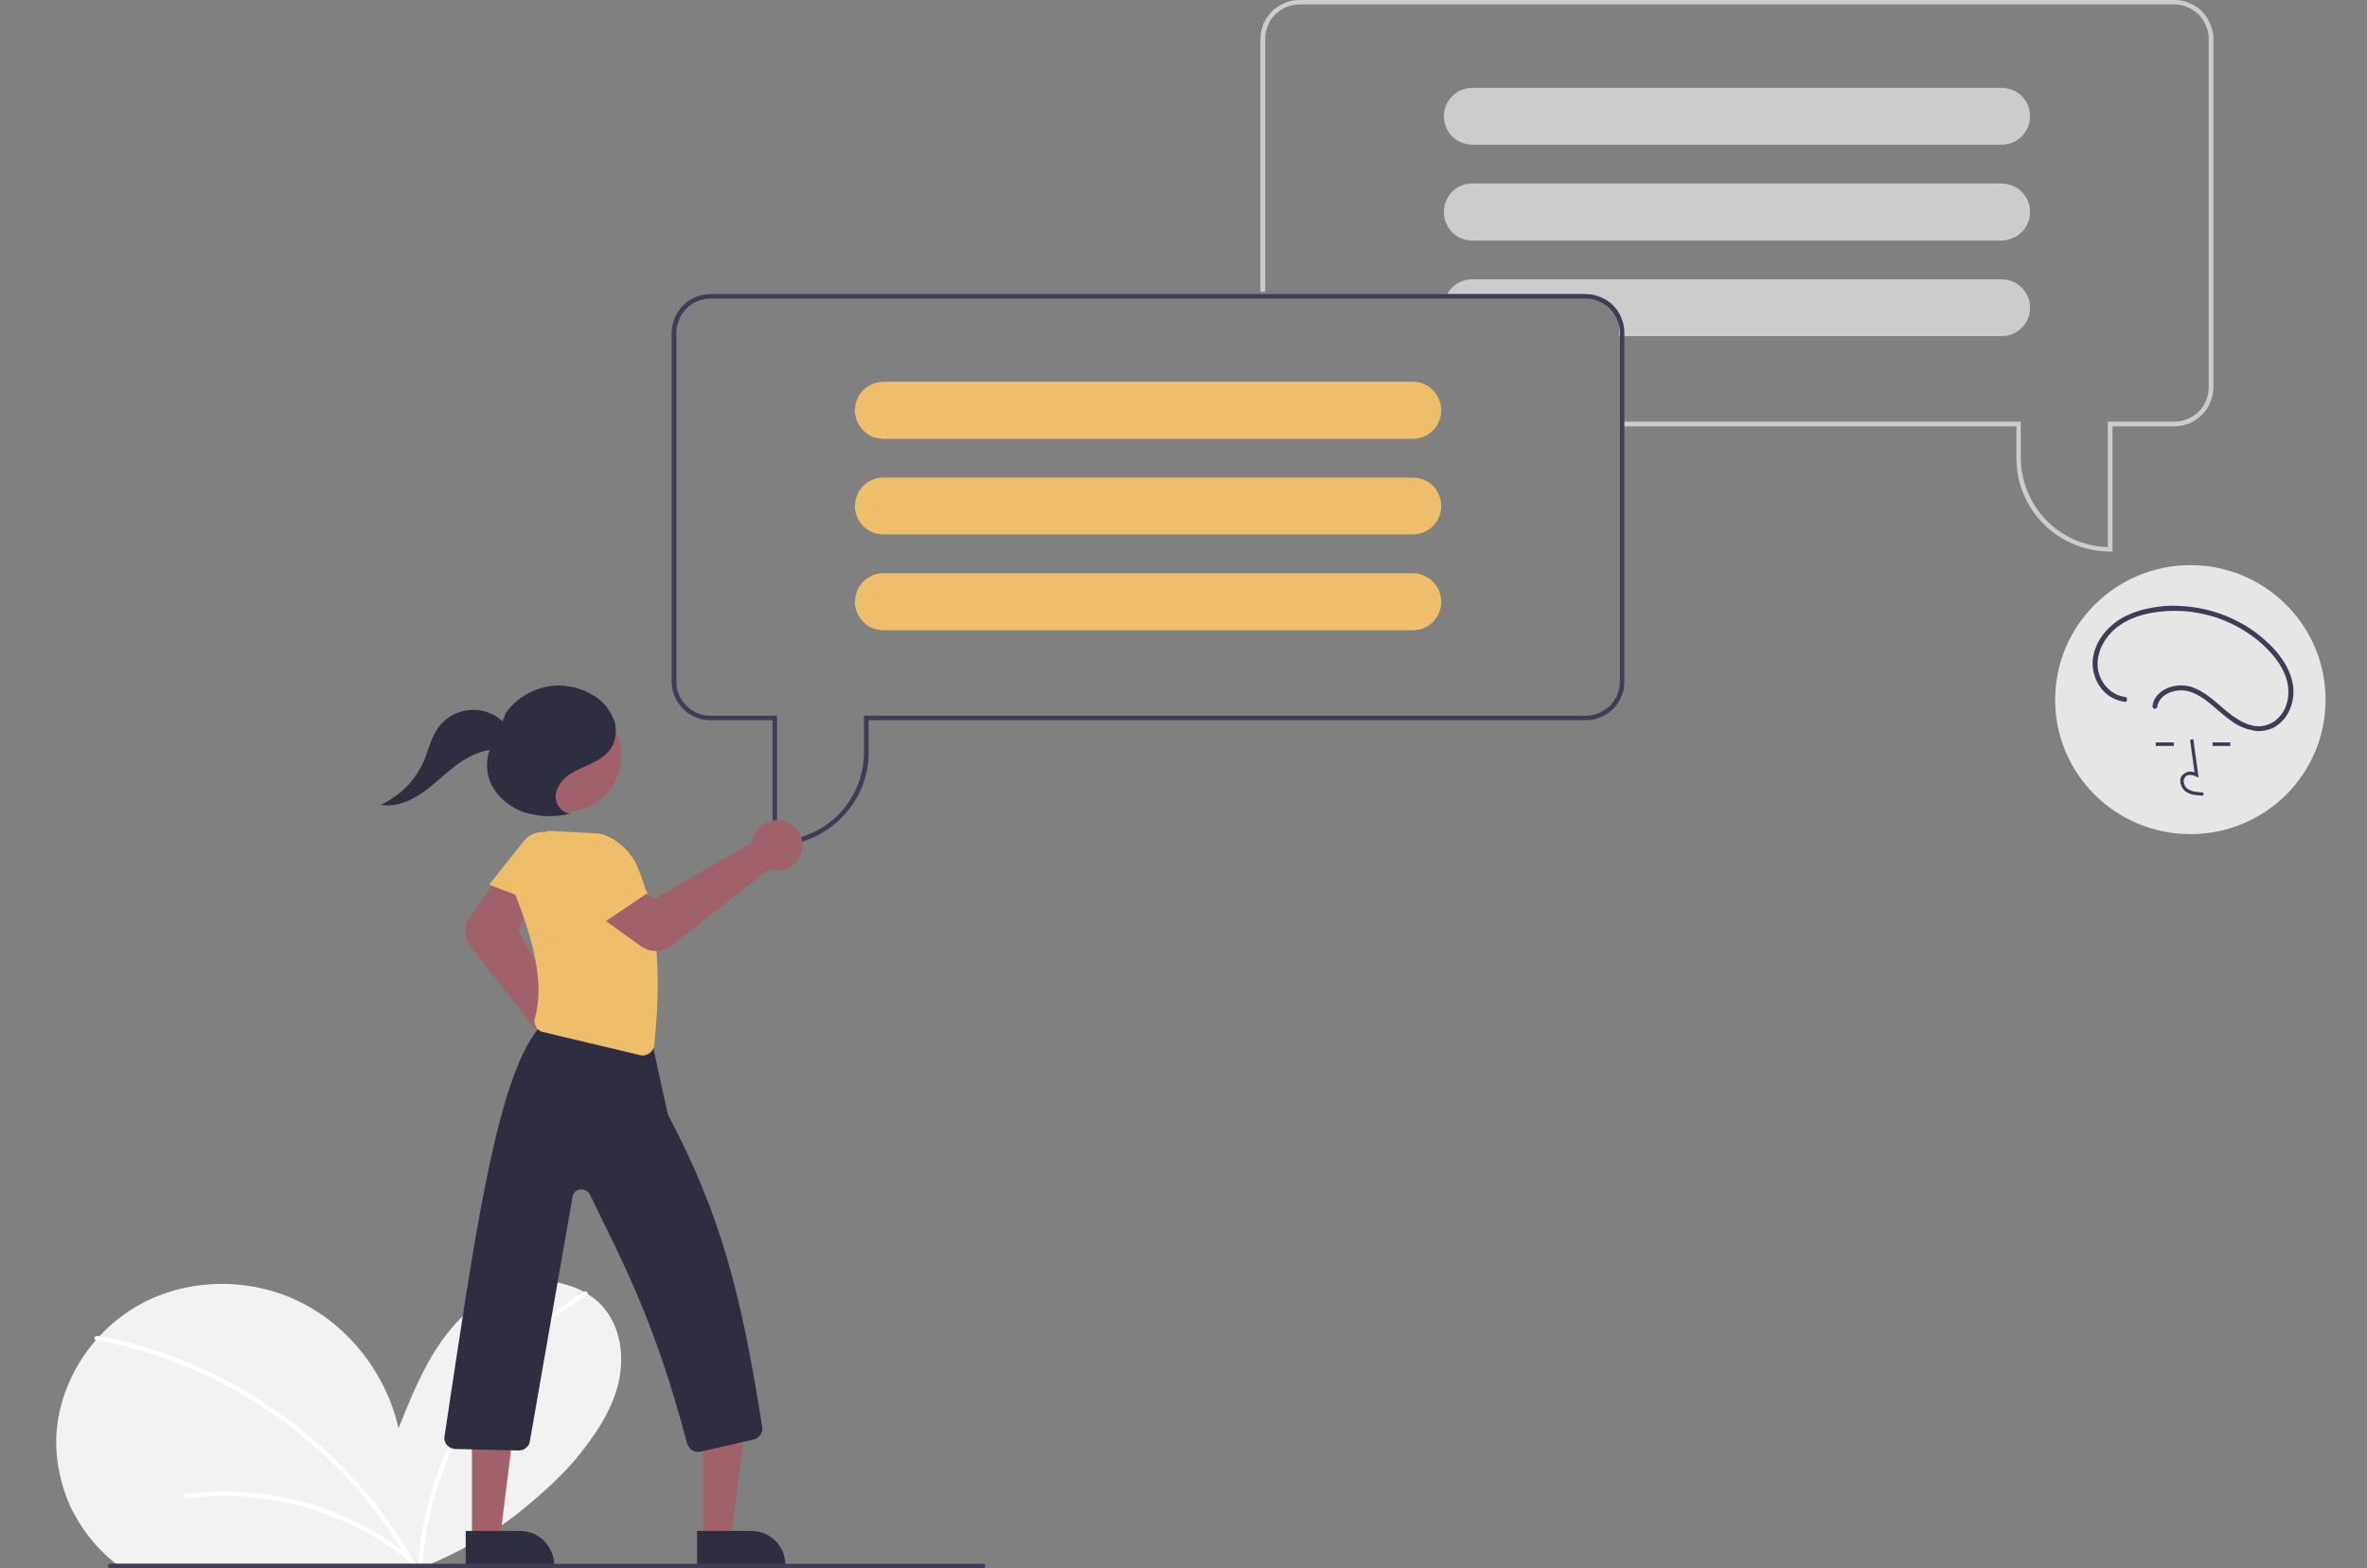 <svg version="1.2" xmlns="http://www.w3.org/2000/svg" viewBox="0 0 800 530" width="800" height="530">
	<rect x="0" y="0" width="800" height="530" fill="#808080" stroke="none"/>
	<title>New Project</title>
	<style>
		.s0 { fill: #cccccc } 
		.s1 { fill: #f2f2f2 } 
		.s2 { fill: #ffffff } 
		.s3 { fill: #3f3d56 } 
		.s4 { fill: #efbe6b } 
		.s5 { fill: #a0616a } 
		.s6 { fill: #2f2e41 } 
		.s7 { fill: #e6e6e6 } 
	</style>
	<g id="Layer 1">
		<g id="Layer 1">
			<path class="s0" d="m714 186.4h-0.8c-4.1 0-8.3-0.8-12.1-2.4-3.9-1.6-7.4-3.9-10.3-6.8-3-3-5.3-6.4-6.9-10.3-1.6-3.8-2.4-7.9-2.4-12.1v-10.7h-133.5v-1.6h135v12.3c0 3.9 0.8 7.8 2.3 11.4 1.4 3.5 3.6 6.8 6.3 9.6 2.7 2.8 6 5 9.5 6.6 3.6 1.5 7.4 2.4 11.3 2.5v-42.4h22.5c1.5 0 3-0.3 4.4-0.9 1.4-0.5 2.7-1.4 3.8-2.5 1.1-1 1.9-2.3 2.5-3.7 0.6-1.4 0.9-2.9 0.9-4.4v-117.9c0-1.5-0.3-3-0.9-4.4-0.6-1.4-1.4-2.7-2.5-3.8-1.1-1-2.4-1.9-3.8-2.5-1.4-0.6-2.9-0.9-4.4-0.9h-295.7c-1.5 0-3 0.3-4.5 0.9-1.4 0.6-2.6 1.5-3.7 2.5-1.1 1.1-2 2.4-2.5 3.8-0.6 1.4-0.9 2.9-0.9 4.4v85.5h-1.6v-85.5c0-1.7 0.4-3.4 1-5 0.7-1.6 1.7-3 2.9-4.3 1.2-1.2 2.7-2.1 4.3-2.8 1.6-0.7 3.3-1 5-1h295.7c1.7 0 3.4 0.3 5 1 1.6 0.7 3.1 1.6 4.3 2.8 1.2 1.3 2.2 2.7 2.8 4.3 0.7 1.6 1.1 3.3 1.1 5v117.9c0 1.7-0.4 3.4-1.1 5-0.6 1.6-1.6 3-2.8 4.2-1.2 1.2-2.7 2.2-4.3 2.9-1.6 0.6-3.3 1-5 1h-20.9z"/>
			<path class="s0" d="m686.1 38.9c0-1.2-0.3-2.4-0.8-3.6-0.5-1.1-1.3-2.1-2.1-3-0.9-0.8-2-1.5-3.1-1.9-1.2-0.5-2.4-0.7-3.7-0.7h-178.8c-2.5 0-5 1-6.8 2.8-1.8 1.8-2.8 4.2-2.8 6.8 0 2.5 1 5 2.8 6.8 1.8 1.8 4.3 2.8 6.8 2.8h178.8c1.3 0 2.6-0.2 3.8-0.7 1.1-0.5 2.2-1.2 3.1-2.1 0.9-0.9 1.6-2 2.1-3.1 0.5-1.2 0.7-2.4 0.7-3.7q0-0.1 0-0.1 0-0.1 0-0.1 0 0 0-0.1 0 0 0-0.1z"/>
			<path class="s0" d="m686.1 71.3c0-1.3-0.3-2.5-0.8-3.6-0.5-1.1-1.3-2.1-2.1-3-0.9-0.9-2-1.5-3.1-2-1.2-0.4-2.4-0.7-3.7-0.7h-178.8c-2.5 0-5 1-6.8 2.8-1.8 1.8-2.8 4.3-2.8 6.8 0 2.6 1 5 2.8 6.9 1.8 1.8 4.3 2.8 6.8 2.8h178.8c1.3 0 2.6-0.3 3.8-0.8 1.1-0.4 2.2-1.2 3.1-2.1 0.9-0.8 1.6-1.9 2.1-3.1 0.5-1.1 0.7-2.4 0.7-3.7q0 0 0-0.1 0 0 0 0 0-0.1 0-0.1 0-0.1 0-0.1z"/>
			<path class="s0" d="m686.1 103.6c0-1.2-0.3-2.4-0.8-3.5-0.5-1.2-1.3-2.2-2.1-3-0.9-0.9-2-1.6-3.1-2-1.2-0.5-2.4-0.7-3.7-0.7h-178.8q-1 0-2.1 0.2-1 0.2-2 0.7-0.9 0.4-1.8 1.1-0.8 0.6-1.5 1.4-0.1 0.2-0.3 0.4-0.1 0.2-0.3 0.4-0.1 0.2-0.2 0.4-0.1 0.2-0.3 0.4h46.6c1.5 0 3 0.3 4.4 0.9 1.4 0.5 2.7 1.4 3.8 2.5 1 1 1.9 2.3 2.5 3.7 0.6 1.4 0.9 2.9 0.9 4.4v2.7h129.1c1.3 0 2.6-0.2 3.8-0.7 1.1-0.5 2.2-1.2 3.1-2.1 0.9-0.9 1.6-2 2.1-3.1 0.5-1.2 0.7-2.4 0.7-3.7q0-0.1 0-0.1 0 0 0-0.1 0 0 0-0.1 0 0 0-0.1z"/>
			<path class="s1" d="m38 527.5q0.6 0.5 1.2 1h106.4q1.2-0.5 2.4-1 4.2-1.9 8.2-4 4.1-2.1 8-4.5 3.9-2.4 7.6-5.1 3.7-2.7 7.2-5.7c6.2-5.2 11.9-10.6 16-15.6 5.8-7.1 11.1-14.8 13.6-23.6 2.5-8.7 1.7-18.8-3.8-26.1q-0.6-0.8-1.3-1.6-0.7-0.7-1.5-1.5-0.8-0.7-1.6-1.3-0.9-0.6-1.8-1.2-0.6-0.4-1.2-0.7-2.5-1.4-5.3-2.2-2.8-0.9-5.6-1.3-2.9-0.3-5.8-0.1-2.9 0.2-5.7 0.9c-10.6 2.8-19.5 10.4-25.8 19.4-6.3 8.9-10.4 19.2-14.5 29.4-4.1-18.2-16.5-34.4-33.3-42.7-16.7-8.3-37.6-8.2-54 0.8q-1.9 1-3.8 2.3-1.8 1.2-3.5 2.5-1.8 1.4-3.4 2.9-1.6 1.5-3.1 3.1-0.6 0.6-1.2 1.3c-8 9.2-13 21-13.4 33.2-0.1 3.9 0.3 7.9 1.1 11.7 0.8 3.8 2 7.6 3.6 11.2 1.7 3.5 3.7 6.9 6.1 10 2.4 3.1 5.1 6 8.2 8.5z"/>
			<path class="s2" d="m141.4 528.5h1.5q0-0.5 0-1 0.2-2.5 0.5-4.9 0.3-2.5 0.7-4.9 0.5-2.4 1-4.8 0.5-2.4 1.1-4.8 1.4-5.4 3.4-10.6 1.9-5.3 4.3-10.3 2.4-5.1 5.3-9.9 2.9-4.8 6.2-9.3 3.3-4.5 7.1-8.7 3.7-4.2 7.9-8 4.1-3.8 8.6-7.2 4.5-3.4 9.3-6.3 0 0 0.1-0.1 0.1 0 0.1-0.1 0.1-0.1 0.1-0.1 0-0.1 0-0.2 0.1-0.2 0-0.4-0.1-0.2-0.3-0.3-0.2-0.2-0.4-0.2-0.2 0-0.4 0.1 0 0 0 0 0 0 0 0.1-0.1 0-0.1 0 0 0 0 0-2.7 1.6-5.3 3.4-2.7 1.8-5.2 3.8-2.5 1.9-4.9 4-2.4 2.1-4.7 4.3-4.1 4-7.8 8.3-3.7 4.3-6.9 9-3.3 4.6-6.1 9.6-2.8 4.9-5.1 10.1-2.1 4.5-3.7 9.2-1.7 4.7-2.9 9.6-1.3 4.8-2.1 9.7-0.9 4.9-1.3 9.9 0 0.5 0 1z"/>
			<path class="s2" d="m32.4 452.9q0 0 0 0 0.1 0 0.1 0 0 0 0 0 0 0 0 0 1.6 0.3 3.3 0.6 3.3 0.7 6.7 1.6 3.3 0.8 6.6 1.8 3.3 1 6.5 2.1 3.2 1.2 6.4 2.5 3.2 1.3 6.3 2.7 3.1 1.4 6.1 3 3.1 1.5 6.1 3.2 2.9 1.7 5.8 3.5 2.9 1.9 5.7 3.8 2.9 2 5.6 4 2.7 2.1 5.3 4.3 2.7 2.2 5.2 4.4 2.5 2.3 5 4.7 2.4 2.4 4.7 4.9 2.4 2.6 4.6 5.2 2.2 2.6 4.3 5.3 1.5 2 3 4.1 1.5 2 2.9 4.2 1.4 2.1 2.8 4.3 1.3 2.1 2.6 4.4 0.3 0.5 0.6 1h1.7q-0.3-0.5-0.6-1-1.5-2.8-3.2-5.4-1.6-2.7-3.4-5.2-1.7-2.6-3.6-5.1-1.8-2.5-3.8-5-2.2-2.6-4.5-5.2-2.3-2.6-4.7-5.1-2.4-2.5-4.9-4.9-2.5-2.3-5.1-4.6-2.6-2.2-5.3-4.4-2.7-2.1-5.5-4.1-2.8-2-5.7-3.9-2.8-1.9-5.8-3.7-2.9-1.8-6-3.4-3-1.7-6.1-3.2-3.1-1.5-6.3-2.9-3.2-1.3-6.4-2.6-3.1-1.1-6.3-2.2-3.2-1-6.4-2-3.3-0.9-6.5-1.6-3.3-0.8-6.6-1.4-0.4-0.1-0.7-0.1c-1-0.2-1.4 1.2-0.5 1.4z"/>
			<path class="s2" d="m62.4 505q3.9-0.6 7.8-0.8 4-0.2 7.9-0.1 4 0.1 7.9 0.5 4 0.4 7.9 1.1 3.8 0.7 7.7 1.7 3.8 1 7.5 2.3 3.7 1.3 7.3 2.9 3.7 1.6 7.1 3.4 2 1.1 3.9 2.2 1.9 1.1 3.8 2.3 1.8 1.3 3.6 2.6 1.8 1.3 3.5 2.6c0.8 0.6-0.3 1.7-1 1.1q-3.1-2.4-6.3-4.6-3.2-2.1-6.6-4-3.4-1.9-6.9-3.5-3.6-1.6-7.2-3-3.6-1.3-7.3-2.4-3.7-1-7.5-1.8-3.8-0.7-7.6-1.2-3.9-0.5-7.7-0.7-2.2-0.1-4.4-0.1-2.2 0-4.3 0.1-2.2 0.1-4.4 0.3-2.2 0.2-4.3 0.5-0.2 0.1-0.3 0-0.2 0-0.3-0.1-0.1 0-0.2-0.1-0.1-0.2-0.2-0.3 0-0.1 0-0.3 0-0.1 0.1-0.3 0.1-0.1 0.2-0.2 0.1-0.1 0.3-0.1z"/>
			<path class="s3" d="m535.9 99.4h-295.7c-1.8 0-3.5 0.3-5.1 1-1.6 0.6-3 1.6-4.2 2.8-1.2 1.2-2.2 2.7-2.9 4.3-0.6 1.5-1 3.3-1 5v117.8c0 1.8 0.4 3.5 1 5 0.7 1.6 1.7 3.1 2.9 4.3 1.2 1.2 2.6 2.2 4.2 2.8 1.6 0.7 3.3 1 5.1 1h20.9v42.4h0.8c4.1 0 8.2-0.8 12.1-2.4 3.8-1.6 7.3-3.9 10.3-6.9 2.9-2.9 5.3-6.4 6.9-10.2 1.6-3.8 2.4-7.9 2.4-12.1v-10.8h242.3c1.7 0 3.4-0.3 5-1 1.6-0.6 3.1-1.6 4.3-2.8 1.2-1.2 2.2-2.7 2.8-4.3 0.7-1.5 1-3.2 1-5v-117.8c0-1.7-0.3-3.5-1-5-0.6-1.6-1.6-3.1-2.8-4.3-1.2-1.2-2.7-2.2-4.3-2.8-1.6-0.7-3.3-1-5-1zm11.6 130.9c0 1.6-0.3 3.1-0.9 4.5-0.6 1.4-1.4 2.6-2.5 3.7-1.1 1.1-2.4 1.9-3.8 2.5-1.4 0.6-2.9 0.9-4.4 0.9h-243.9v12.3c0 3.9-0.7 7.7-2.2 11.3-1.5 3.6-3.6 6.9-6.3 9.7-2.8 2.8-6 5-9.6 6.5-3.5 1.6-7.4 2.4-11.3 2.6v-42.4h-22.4c-1.5 0-3.1-0.3-4.5-0.9-1.4-0.6-2.7-1.4-3.7-2.5-1.1-1.1-2-2.3-2.5-3.7-0.6-1.4-0.9-2.9-0.9-4.5v-117.8c0-1.5 0.3-3 0.9-4.4 0.5-1.4 1.4-2.7 2.5-3.8 1-1.1 2.3-1.9 3.7-2.5 1.4-0.6 3-0.9 4.5-0.9h295.7c1.5 0 3 0.3 4.4 0.9 1.4 0.6 2.7 1.4 3.8 2.5 1.1 1.1 1.9 2.4 2.5 3.8 0.6 1.4 0.9 2.9 0.9 4.4z"/>
			<path class="s4" d="m477.4 129h-178.8c-1.2 0-2.4 0.3-3.6 0.7-1.1 0.5-2.2 1.2-3.1 2-0.9 0.9-1.6 1.9-2.1 3-0.5 1.1-0.8 2.4-0.8 3.6q0 0 0 0.1-0.1 0-0.1 0.1 0 0 0 0.1 0 0 0 0.1c0 1.2 0.3 2.5 0.8 3.6 0.5 1.2 1.2 2.3 2.1 3.2 0.9 0.9 1.9 1.6 3.1 2.1 1.2 0.4 2.5 0.7 3.7 0.7h178.8c2.6 0 5.1-1 6.9-2.8 1.8-1.8 2.8-4.3 2.8-6.8 0-2.6-1-5-2.8-6.8-1.8-1.9-4.3-2.9-6.9-2.9z"/>
			<path class="s4" d="m477.4 161.4h-178.8c-1.2 0-2.4 0.2-3.6 0.7-1.1 0.4-2.2 1.1-3.1 2-0.9 0.8-1.6 1.8-2.1 3-0.5 1.1-0.8 2.3-0.8 3.5q0 0.1 0 0.1-0.1 0.1-0.1 0.1 0 0.1 0 0.1 0 0.1 0 0.1c0 1.3 0.3 2.5 0.8 3.7 0.5 1.2 1.2 2.2 2.1 3.1 0.9 0.9 1.9 1.6 3.1 2.1 1.2 0.5 2.5 0.7 3.7 0.7h178.8c2.6 0 5.1-1 6.9-2.8 1.8-1.8 2.8-4.2 2.8-6.8 0-2.5-1-5-2.8-6.8-1.8-1.8-4.3-2.8-6.9-2.8z"/>
			<path class="s4" d="m477.4 193.7h-178.8c-1.2 0-2.4 0.3-3.6 0.7-1.1 0.5-2.2 1.2-3.1 2-0.9 0.9-1.6 1.9-2.1 3-0.5 1.2-0.8 2.4-0.8 3.6q0 0 0 0.1-0.1 0-0.1 0.1 0 0 0 0.1 0 0 0 0.1c0 1.2 0.3 2.5 0.8 3.7 0.5 1.1 1.2 2.2 2.1 3.1 0.9 0.9 1.9 1.6 3.1 2.1 1.2 0.4 2.5 0.7 3.7 0.7h178.8c2.6 0 5.1-1 6.9-2.8 1.8-1.8 2.8-4.3 2.8-6.8 0-2.6-1-5-2.8-6.8-1.8-1.8-4.3-2.9-6.9-2.9z"/>
			<path class="s5" d="m192.9 364.2q-0.1 0-0.2 0-0.1 0-0.3-0.1-0.1 0-0.2 0-0.2 0-0.3 0c-1.2-0.2-2.3-0.5-3.4-1.2-1-0.6-1.9-1.4-2.6-2.4-0.6-1-1.1-2.1-1.3-3.3-0.3-1.1-0.2-2.3 0.1-3.5q0-0.1 0-0.2 0-0.1 0.1-0.2 0-0.1 0-0.2 0.1-0.1 0.1-0.2l-25.8-32.9q-0.9-1.1-1.3-2.4-0.5-1.3-0.5-2.7-0.1-1.4 0.3-2.7 0.5-1.3 1.3-2.5l9-12.5 11.8 9.1-4.7 8.1 18.8 32.9q0.1 0 0.3 0 0.1 0 0.3 0 0.1 0.1 0.2 0.1 0.2 0 0.3 0c2.1 0.5 3.8 1.7 5 3.4 1.2 1.7 1.7 3.8 1.5 5.9-0.2 2-1.2 3.9-2.8 5.3-1.6 1.4-3.6 2.2-5.7 2.2z"/>
			<path class="s5" d="m237.6 520.1h9.5l4.5-36.5h-14v36.5z"/>
			<path class="s6" d="m265.4 528.8h-29.8v-11.4h18.3c1.5 0 3 0.3 4.4 0.8 1.4 0.6 2.7 1.5 3.8 2.5 1 1.1 1.9 2.4 2.5 3.8 0.5 1.3 0.8 2.8 0.8 4.3z"/>
			<path class="s5" d="m159.5 520.1h9.5l4.5-36.5h-14v36.5z"/>
			<path class="s6" d="m187.3 528.8h-29.9v-11.4h18.3c1.5 0 3 0.3 4.4 0.8 1.4 0.6 2.7 1.5 3.8 2.5 1 1.1 1.9 2.4 2.5 3.8 0.6 1.3 0.9 2.8 0.9 4.3z"/>
			<path class="s4" d="m165.3 299l21.3 8.1 5.2-14.4q0.5-1.4 0.5-3 0-1.5-0.5-2.9-0.6-1.4-1.6-2.6-0.9-1.2-2.3-1.9-1.3-0.8-2.9-1-1.5-0.3-3 0-1.5 0.3-2.8 1.1-1.4 0.8-2.3 2z"/>
			<path class="s6" d="m236 490.7q-0.7 0-1.3-0.2-0.6-0.2-1.1-0.6-0.5-0.4-0.8-1-0.4-0.5-0.6-1.1c-10.6-40.5-21.4-60.7-32.9-84.2-0.3-0.6-0.8-1-1.4-1.3-0.6-0.3-1.2-0.4-1.9-0.3-0.6 0.1-1.2 0.4-1.7 0.8-0.4 0.5-0.7 1.1-0.8 1.7l-14.4 82.5q-0.1 0.7-0.4 1.3-0.4 0.6-0.9 1-0.5 0.5-1.2 0.7-0.7 0.2-1.4 0.2l-21.3-0.5q-0.3 0-0.7-0.1-0.4-0.1-0.8-0.2-0.3-0.2-0.6-0.4-0.3-0.2-0.6-0.5-0.3-0.3-0.5-0.6-0.2-0.3-0.3-0.7-0.2-0.4-0.2-0.8 0-0.3 0-0.7c9.6-63.3 17.2-120.6 31.8-138.1q0.2-0.1 0.3-0.2 0.2-0.2 0.4-0.3 0.1-0.1 0.3-0.2 0.2-0.1 0.4-0.2l-0.4-0.1c-0.2 0-0.5 0-0.5-0.4v-0.3l0.3-0.1q0.2 0 0.4 0 0.2 0.1 0.4 0.1 0.2 0 0.4 0.1 0.2 0 0.4 0.1l33.3 5.1q0.7 0.1 1.3 0.4 0.6 0.4 1.1 0.9 0.4 0.5 0.6 1.2 0.3 0.7 0.3 1.4c1.8 8.4 4.6 21.1 4.8 21.7 17.8 33.7 24.7 60.2 31.8 105.4q0.2 0.7 0 1.4-0.2 0.7-0.6 1.3-0.4 0.6-1 1-0.6 0.5-1.3 0.6l-17.9 4.1q-0.1 0-0.2 0-0.1 0-0.2 0-0.1 0.1-0.2 0.1-0.1 0-0.2 0z"/>
			<path class="s4" d="m217.3 356.7q-0.2 0-0.3 0-0.1 0-0.2 0-0.1 0-0.2-0.1-0.1 0-0.2 0l-32.8-7.8q-0.4-0.1-0.8-0.2-0.3-0.2-0.6-0.4-0.3-0.2-0.6-0.5-0.3-0.3-0.4-0.7-0.2-0.3-0.4-0.7-0.1-0.4-0.1-0.7-0.1-0.4-0.1-0.8 0.1-0.4 0.2-0.8c3.5-12.2-1.1-27.4-6.7-41.9-0.3-2.1-0.3-4.3 0-6.4 0.3-2.1 1-4.1 2-6 1-1.9 2.3-3.7 3.8-5.2 1.5-1.5 3.3-2.7 5.2-3.6l0.1-0.1 17.3 0.9q2.1 0.5 4 1.5 2 1.1 3.6 2.5 1.7 1.4 3 3.2 1.3 1.7 2.2 3.7c6.6 15.5 8.5 35.3 5.8 60.7q-0.1 0.7-0.4 1.3-0.3 0.6-0.9 1.1-0.5 0.5-1.2 0.7-0.6 0.3-1.3 0.3z"/>
			<path class="s5" d="m221.7 321.4q-0.7 0-1.3-0.1-0.7-0.1-1.3-0.3-0.6-0.2-1.2-0.5-0.6-0.3-1.1-0.6l-12.7-9.1 9-11.8 8.2 4.7 32.9-18.9q0-0.1 0-0.2 0.1-0.2 0.1-0.3 0-0.2 0-0.3 0.1-0.1 0.1-0.3c0.8-3.3 3.5-5.8 6.9-6.4 3.4-0.6 6.8 1 8.6 3.9 1.8 2.9 1.7 6.6-0.3 9.4-2 2.8-5.5 4.1-8.9 3.3q-0.1 0-0.2 0-0.1-0.1-0.2-0.1-0.1 0-0.2-0.1-0.1 0-0.2 0l-33 25.9q-0.6 0.4-1.2 0.8-0.6 0.3-1.3 0.5-0.6 0.3-1.3 0.4-0.7 0.1-1.4 0.1z"/>
			<path class="s4" d="m200 314.5l18.9-12.7-8.9-12.5q-0.8-1.3-2.1-2.1-1.3-0.9-2.7-1.3-1.5-0.4-3-0.2-1.6 0.1-2.9 0.8-1.4 0.6-2.5 1.7-1.1 1.1-1.7 2.6-0.7 1.4-0.8 2.9 0 1.5 0.4 3z"/>
			<path class="s5" d="m191 274.4c-10.5 0-19-8.4-19-18.9 0-10.5 8.5-18.9 19-18.9 10.5 0 19 8.4 19 18.9 0 10.5-8.5 18.9-19 18.9z"/>
			<path class="s6" d="m192.7 274.9c-2.8-0.1-5-3-4.9-5.9 0.1-2.8 2-5.3 4.3-7 2.4-1.7 5.1-2.7 7.6-3.9 2.6-1.2 5.2-2.8 6.7-5.1q0.8-1.2 1.2-2.5 0.4-1.3 0.5-2.6 0.1-1.4-0.1-2.7-0.2-1.4-0.8-2.6-0.5-1.3-1.3-2.4-0.7-1.2-1.6-2.2-1-1-2-1.8-1.1-0.9-2.3-1.5c-2.4-1.4-5-2.3-7.7-2.7-2.7-0.5-5.4-0.4-8.1 0.2-2.7 0.6-5.2 1.7-7.5 3.2-2.3 1.5-4.2 3.4-5.8 5.6l-3.3 8.9c-3.3 3.9-3.8 9.8-1.8 14.6 2.1 4.7 6.4 8.3 11.3 10q1.9 0.6 3.8 0.9 1.9 0.4 3.9 0.4 1.9 0.1 3.9-0.1 1.9-0.2 3.8-0.7"/>
			<path class="s6" d="m172.2 246.5c-1.3-2-3.1-3.6-5.2-4.8-2.1-1.1-4.4-1.8-6.8-1.8-2.4 0-4.8 0.5-6.9 1.6-2.1 1.1-4 2.7-5.3 4.6-2.3 3.3-3.2 7.3-4.7 11q-1.1 2.5-2.6 4.7-1.5 2.2-3.3 4.1-1.9 1.9-4.1 3.4-2.2 1.6-4.6 2.7c5.7 1 11.4-1.9 16-5.5 4.5-3.5 8.6-7.9 13.7-10.6q1.5-0.8 3.1-1.4 1.6-0.6 3.2-0.9 1.7-0.4 3.4-0.6 1.7-0.1 3.4-0.1"/>
			<path class="s3" d="m332.2 530h-294.9q-0.3 0-0.6-0.2-0.2-0.3-0.2-0.6 0-0.3 0.2-0.5 0.3-0.2 0.6-0.2h294.9q0.3 0 0.6 0.2 0.2 0.2 0.2 0.5 0 0.3-0.2 0.6-0.3 0.2-0.6 0.2z"/>
			<path class="s7" d="m740.3 281.9c-25.2 0-45.7-20.3-45.7-45.4 0-25.1 20.5-45.5 45.7-45.5 25.3 0 45.7 20.4 45.7 45.5 0 25.1-20.4 45.4-45.7 45.4z"/>
			<path class="s3" d="m744.7 268.9c-1.9-0.1-4.2-0.1-6-1.4q-0.4-0.3-0.7-0.7-0.3-0.4-0.6-0.8-0.2-0.5-0.3-0.9-0.2-0.5-0.2-1 0-0.4 0-0.7 0.1-0.4 0.2-0.7 0.2-0.3 0.4-0.6 0.2-0.3 0.5-0.5 0.4-0.3 0.8-0.5 0.5-0.2 1-0.3 0.5-0.1 1 0 0.4 0.1 0.9 0.2l-1.5-11 1.1-0.2 1.8 13-0.9-0.4c-1.1-0.5-2.6-0.8-3.5 0q-0.2 0.2-0.3 0.4-0.1 0.1-0.2 0.4-0.1 0.2-0.1 0.4-0.1 0.2-0.1 0.4 0.1 0.4 0.2 0.8 0.1 0.3 0.2 0.7 0.2 0.3 0.4 0.6 0.3 0.2 0.6 0.5c1.4 1 3.2 1.1 5.3 1.2z"/>
			<path class="s3" d="m734.7 250.9v1.2h-6.1v-1.2z"/>
			<path class="s3" d="m753.8 250.9v1.2h-6v-1.2z"/>
			<path class="s3" d="m718.1 235.5c-4.9-0.6-8.7-5.2-9.1-10-0.5-5.6 2.8-10.9 7.3-14.1 4.7-3.3 10.6-4.6 16.3-4.9q4.1-0.2 8.2 0.3 4.1 0.6 8 1.8 3.9 1.3 7.6 3.3 3.6 2 6.8 4.6c4.2 3.5 8.2 8 9.7 13.4 1.3 4.7 0.3 10.1-3.5 13.3q-0.7 0.7-1.6 1.1-0.8 0.4-1.7 0.7-0.9 0.3-1.8 0.4-0.9 0.1-1.8 0c-3-0.3-5.7-1.9-8.1-3.6-4.5-3.3-8.3-7.9-13.9-9.7-4.1-1.2-9.4-0.1-11.9 3.6q-0.2 0.3-0.4 0.6-0.2 0.4-0.3 0.7-0.1 0.4-0.2 0.7-0.1 0.4-0.2 0.8 0 0.1 0 0.3 0 0.2 0.1 0.3 0.1 0.2 0.2 0.3 0.2 0.1 0.3 0.1 0.2 0.1 0.3 0 0.2 0 0.3-0.1 0.2-0.1 0.3-0.2 0.1-0.1 0.1-0.3c0.7-4.6 6.4-6.3 10.5-5.3 5.8 1.6 9.8 6.8 14.6 10.1q0.9 0.7 1.9 1.2 1 0.6 2.1 1 1.1 0.5 2.2 0.7 1.1 0.3 2.3 0.5 1 0 2-0.1 1-0.1 1.9-0.4 1-0.3 1.9-0.7 0.8-0.5 1.6-1.1c4.1-3.2 5.7-8.8 4.8-13.8-1.1-5.8-5-10.8-9.3-14.6q-3.2-2.9-6.9-5.1-3.8-2.2-7.8-3.7-4.1-1.5-8.4-2.2-4.2-0.7-8.6-0.7c-5.9 0.2-12.1 1.4-17.3 4.5-4.9 3.1-8.8 8.1-9.3 14-0.4 5.2 2.4 10.7 7.2 12.9q0.4 0.2 0.9 0.4 0.4 0.2 0.9 0.3 0.4 0.1 0.9 0.2 0.4 0.1 0.9 0.2c1.1 0.1 1.1-1.6 0-1.7z"/>
		</g>
	</g>
</svg>